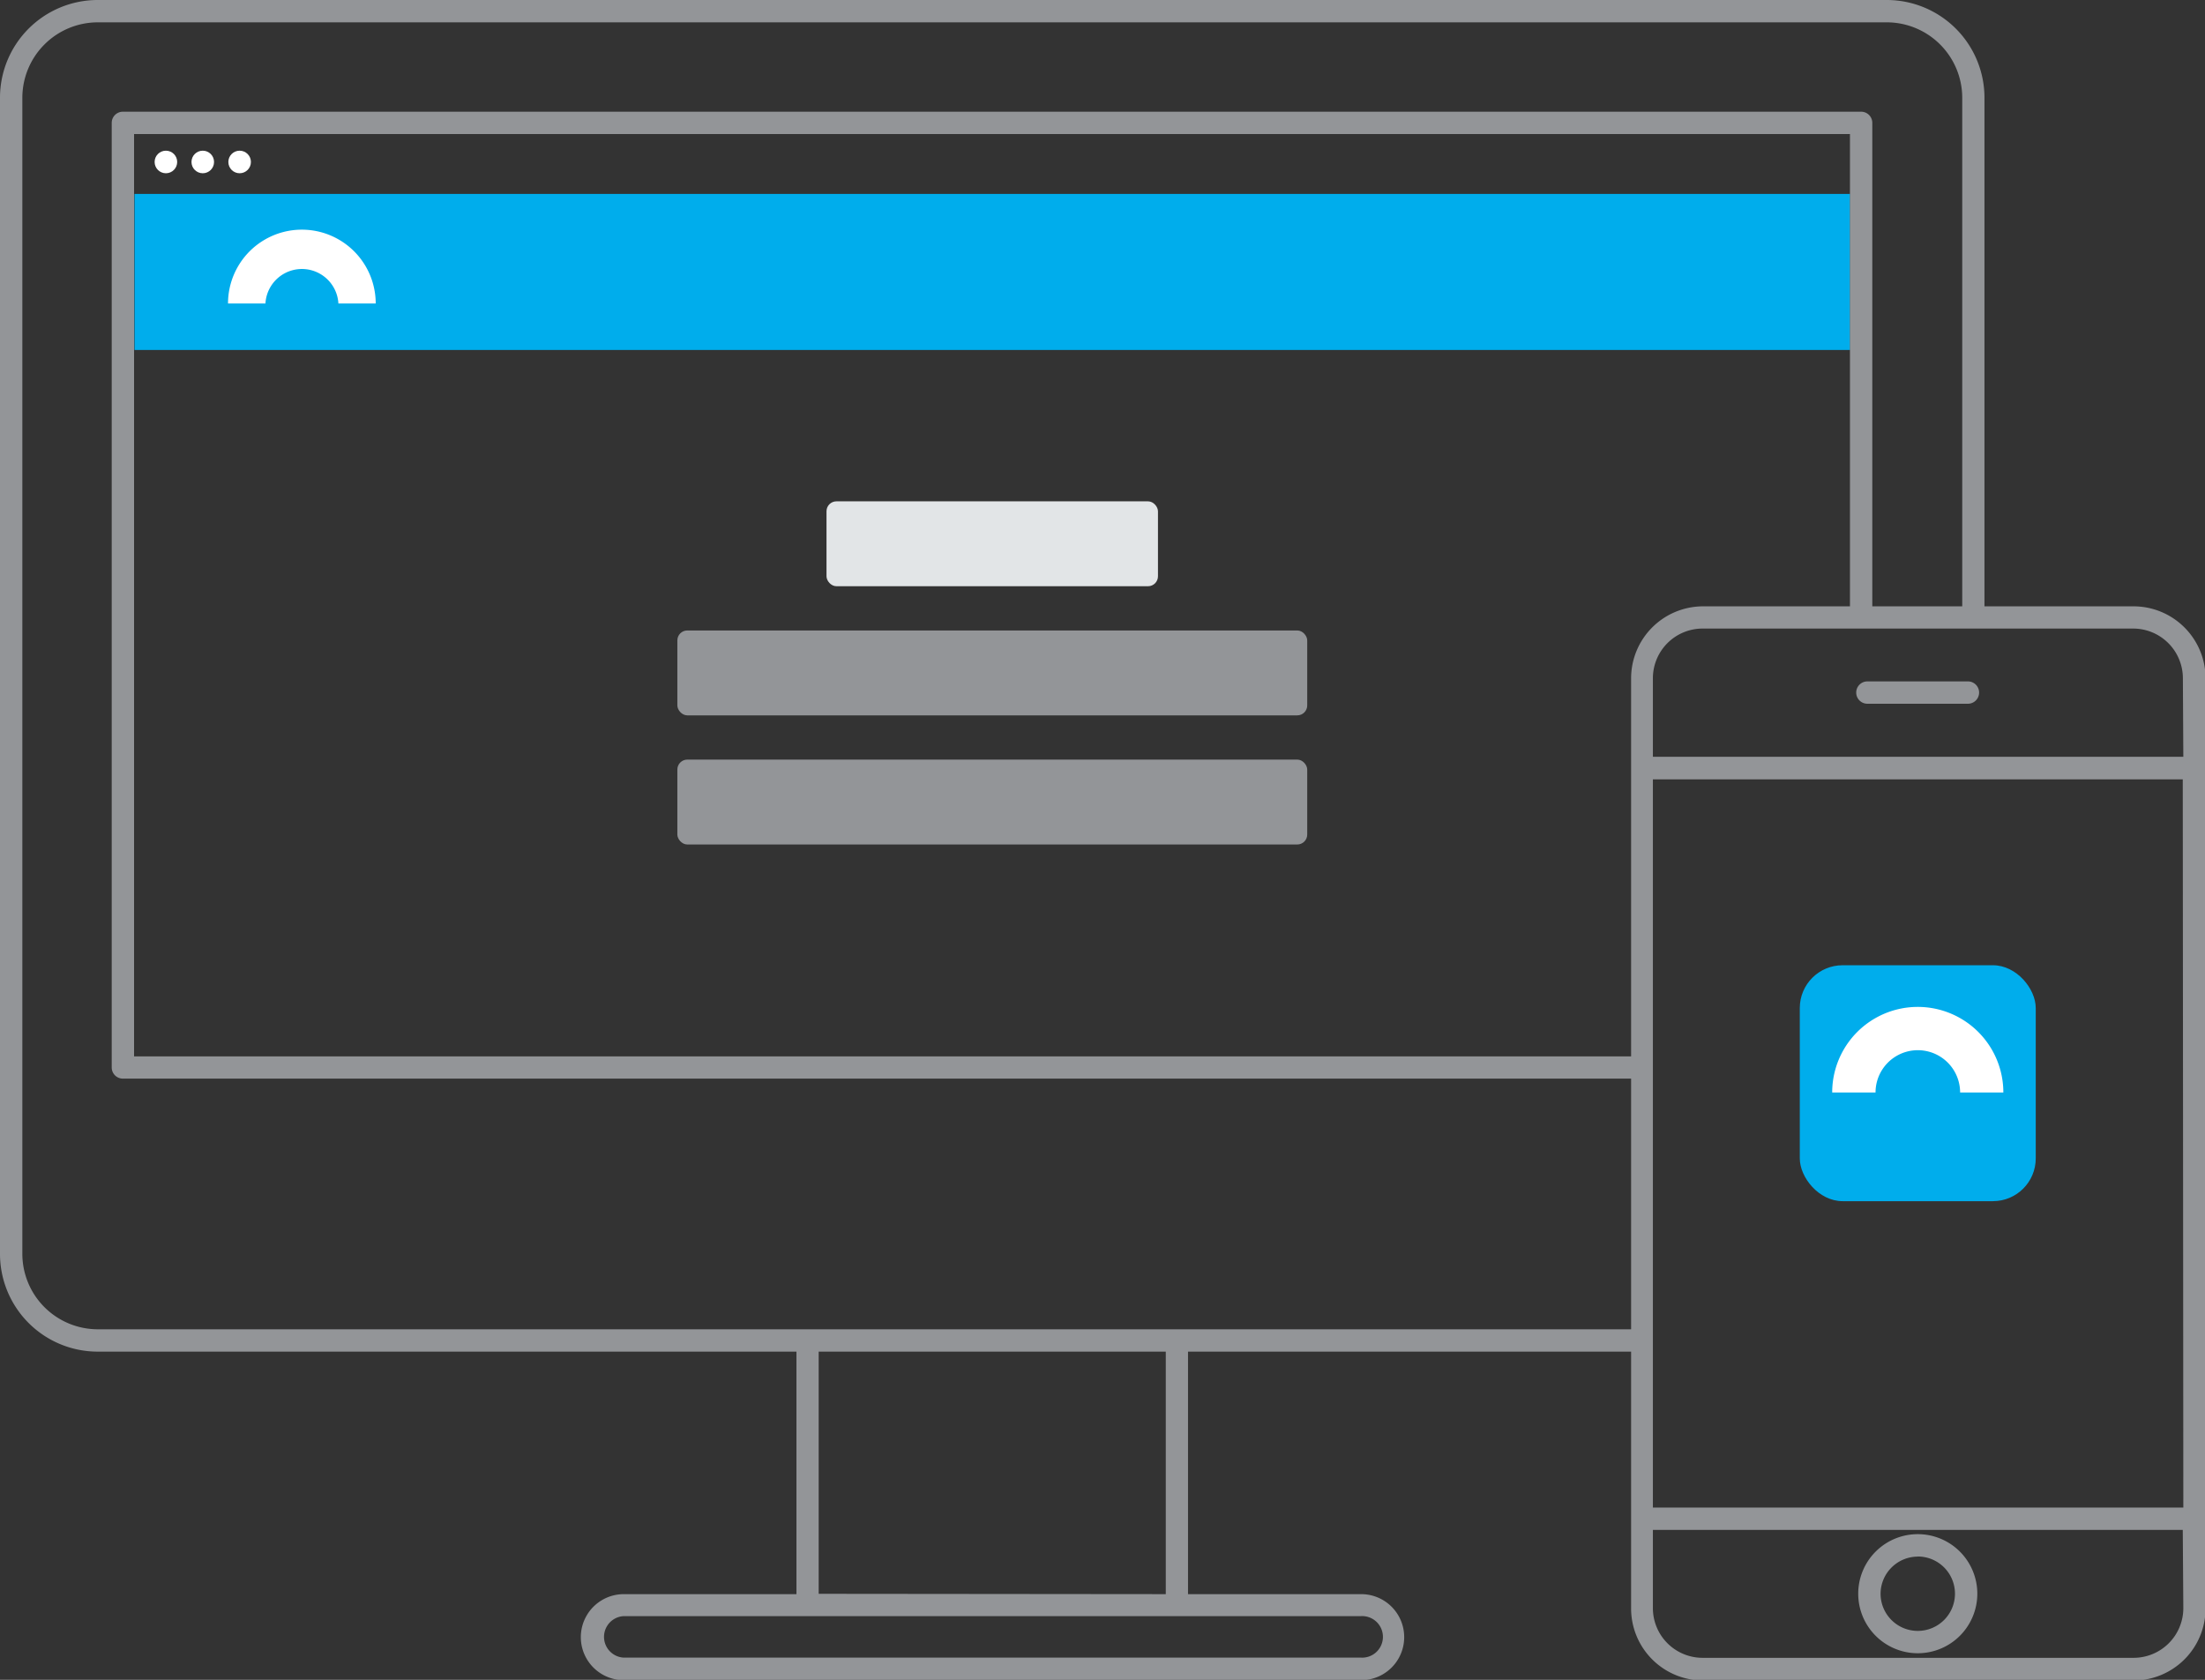 <svg xmlns="http://www.w3.org/2000/svg" viewBox="0 0 197.37 150.38">
  <rect x="0" y="0" width="197.37" height="150.38" fill="#333333" stroke="none"/>
  <title>Asset 1</title>
  <g>
    <rect x="81.83" y="-52.44" width="13.97" height="153.56" transform="translate(113.16 -64.47) rotate(90)" style="fill: #00adec"/>
    <g>
      <circle cx="14.85" cy="14.5" r="1.01" style="fill: #fff"/>
      <circle cx="18.15" cy="14.5" r="1.01" style="fill: #fff"/>
      <circle cx="21.45" cy="14.5" r="1.01" style="fill: #fff"/>
    </g>
    <path d="M33.63,27.17H30.29a3.27,3.27,0,0,0-6.53,0H20.41a6.61,6.61,0,0,1,13.22,0Z" style="fill: #fff"/>
    <g>
      <rect x="73.98" y="44.88" width="29.67" height="7.6" rx="0.89" ry="0.89" style="fill: #e2e5e7"/>
      <rect x="60.63" y="56.44" width="56.38" height="7.6" rx="0.89" ry="0.89" style="fill: #939598"/>
      <rect x="60.63" y="68" width="56.38" height="7.6" rx="0.89" ry="0.89" style="fill: #939598"/>
    </g>
    <g>
      <path d="M190.93,54.28h-13.3V8.74A8.75,8.75,0,0,0,168.89,0H8.74A8.75,8.75,0,0,0,0,8.74V112.23A8.75,8.75,0,0,0,8.74,121H71.29v21.71H55.84a3.85,3.85,0,0,0,0,7.7h66a3.85,3.85,0,1,0,0-7.7H106.34V121H146v23a6.45,6.45,0,0,0,6.44,6.44h38.54a6.45,6.45,0,0,0,6.44-6.44V60.72A6.45,6.45,0,0,0,190.93,54.28Zm-69.14,90.4a1.86,1.86,0,1,1,0,3.71h-66a1.86,1.86,0,0,1,0-3.71h66Zm-48.51-2V121h31.07v21.71ZM146,119H8.74A6.76,6.76,0,0,1,2,112.23V8.74A6.76,6.76,0,0,1,8.74,2H168.89a6.76,6.76,0,0,1,6.75,6.75V54.28h-8.05V11a1,1,0,0,0-1-1H11a1,1,0,0,0-1,1V95.56a1,1,0,0,0,1,1H146Zm0-58.26V94.57H12V12H165.59V54.28H152.4A6.45,6.45,0,0,0,146,60.72Zm49.43,83.22a4.45,4.45,0,0,1-4.45,4.45H152.4a4.45,4.45,0,0,1-4.45-4.45v-7h47.43Zm0-9H147.95V69.77h47.43Zm0-67.21H147.95V60.72a4.45,4.45,0,0,1,4.45-4.45h38.54a4.45,4.45,0,0,1,4.45,4.45Z" style="fill: #939598"/>
      <path d="M171.66,148a5.33,5.33,0,1,0-5.33-5.33A5.33,5.33,0,0,0,171.66,148Zm0-8.66a3.33,3.33,0,1,1-3.33,3.33A3.34,3.34,0,0,1,171.66,139.35Z" style="fill: #939598"/>
      <path d="M176.15,61h-9a1,1,0,1,0,0,2h9a1,1,0,1,0,0-2Z" style="fill: #939598"/>
    </g>
    <rect x="161.1" y="86.41" width="21.12" height="21.12" rx="3.83" ry="3.83" style="fill: #00adec"/>
    <path d="M179.33,97.8h-3.88a3.78,3.78,0,1,0-7.57,0H164a7.66,7.66,0,1,1,15.32,0Z" style="fill: #fff"/>
  </g>
</svg>
